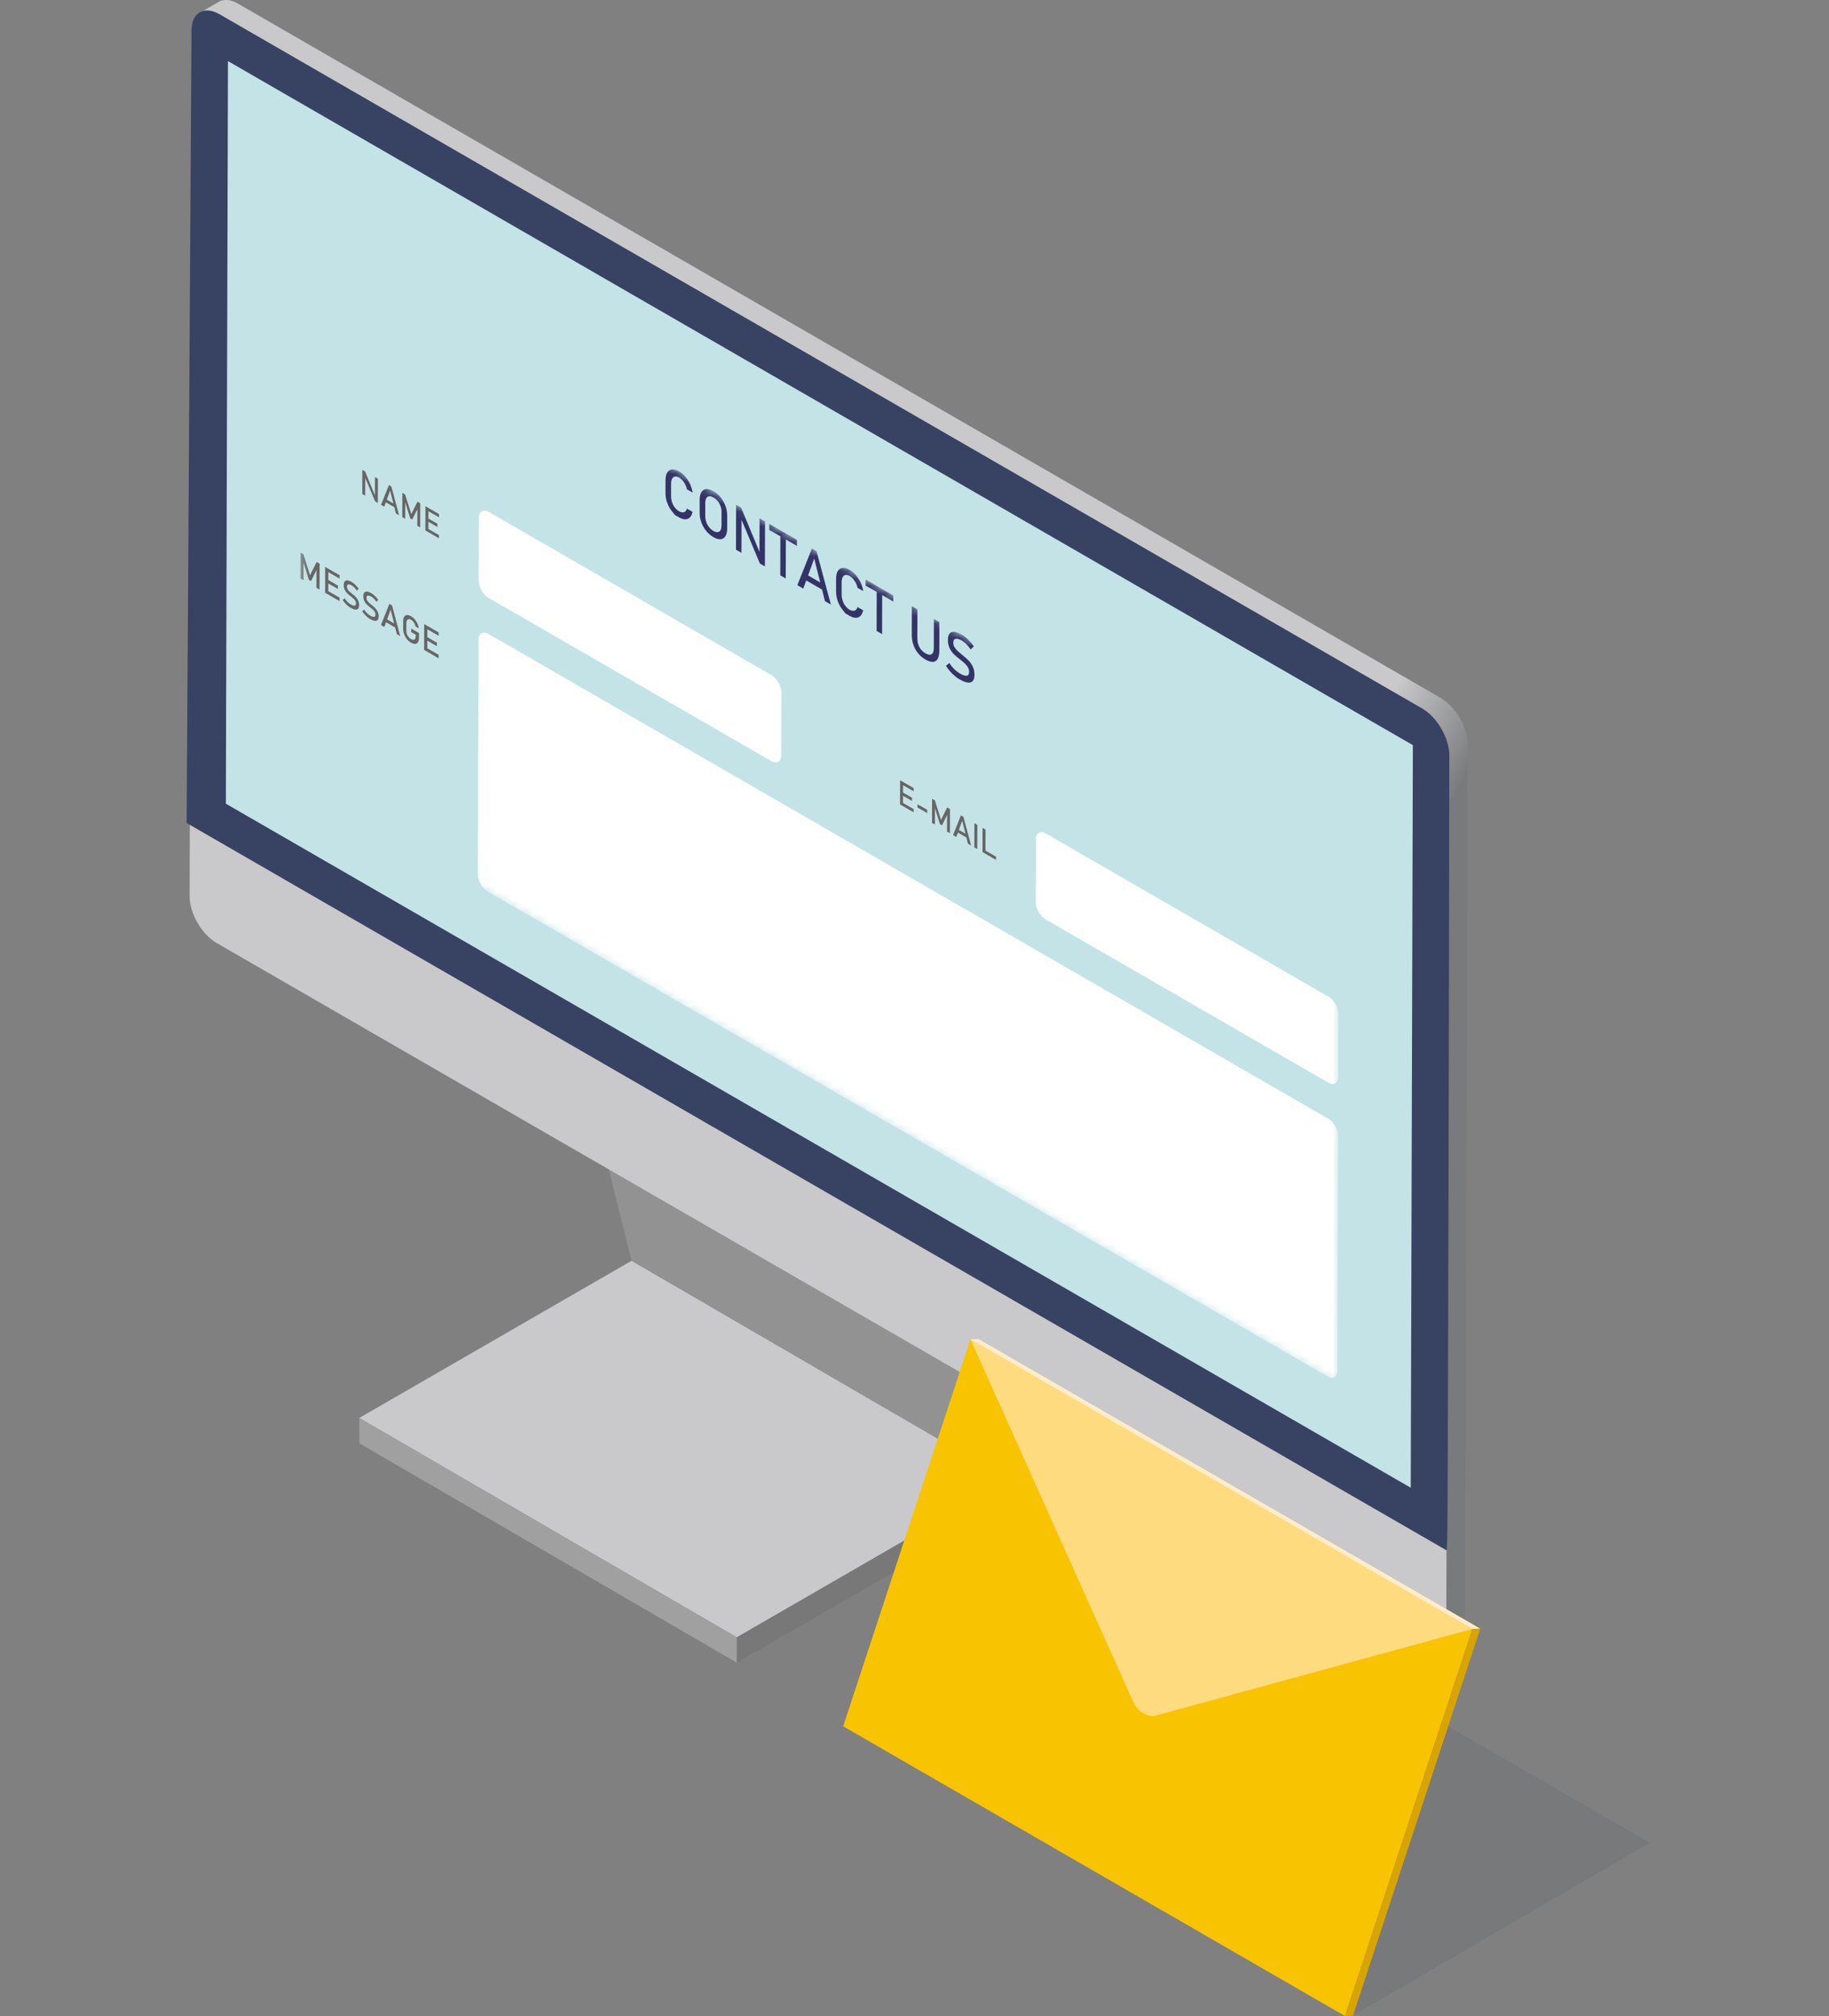 <svg width="245" height="270" viewBox="0 0 245 270" fill="none" xmlns="http://www.w3.org/2000/svg">
<rect x="0" y="0" width="245" height="270" fill="#808080" stroke="none"/>
<path opacity="0.08" d="M158.602 210.791L118.68 233.985L181.077 270L220.999 246.8L158.602 210.791Z" fill="#212A3D"/>
<path d="M135.175 198.22L84.604 168.845L48.125 189.897L98.701 219.277L135.175 198.22Z" fill="#C9C9CB"/>
<path d="M98.701 219.277L48.125 189.896L48.137 193.297L98.707 222.673L98.701 219.277Z" fill="#A0A0A0"/>
<path d="M121.084 141.703L70.514 112.322L84.605 168.844L135.175 198.219L121.084 141.703Z" fill="#929292"/>
<path d="M124.039 139.998L73.469 110.616L70.514 112.323L121.084 141.704L124.039 139.998Z" fill="#C1C1C1"/>
<path d="M121.083 141.704L135.175 198.219L98.701 219.277L98.707 222.672L135.186 201.62L138.142 199.914L138.13 196.518L124.039 139.997L121.083 141.704Z" fill="#787878"/>
<path d="M28.693 1.66C28.653 1.643 28.606 1.631 28.566 1.614C28.496 1.59 28.426 1.573 28.357 1.556C28.316 1.544 28.275 1.532 28.235 1.527C28.183 1.515 28.124 1.509 28.066 1.497C28.014 1.492 27.956 1.48 27.898 1.474C27.823 1.474 27.747 1.474 27.677 1.474C27.654 1.474 27.631 1.474 27.613 1.474C27.521 1.48 27.428 1.492 27.341 1.509C27.323 1.509 27.306 1.521 27.282 1.521C27.207 1.538 27.137 1.556 27.073 1.579C27.056 1.579 27.044 1.59 27.027 1.59C26.94 1.625 26.859 1.66 26.783 1.706C27.625 1.219 28.467 0.726 29.315 0.238C29.332 0.226 29.349 0.215 29.367 0.203C29.419 0.174 29.471 0.151 29.529 0.128C29.535 0.128 29.547 0.128 29.553 0.122C29.57 0.116 29.587 0.11 29.605 0.104C29.64 0.093 29.675 0.081 29.709 0.07C29.744 0.058 29.779 0.052 29.814 0.046C29.831 0.046 29.849 0.035 29.872 0.035C29.884 0.035 29.895 0.029 29.907 0.023C29.977 0.012 30.052 0.006 30.133 0H30.215C30.278 0 30.337 0 30.395 0C30.406 0 30.418 0 30.429 0.006C30.488 0.006 30.54 0.017 30.598 0.023C30.644 0.023 30.679 0.029 30.726 0.035C30.743 0.035 30.755 0.046 30.772 0.046C30.807 0.058 30.847 0.07 30.882 0.075C30.952 0.093 31.022 0.11 31.091 0.133C31.138 0.145 31.184 0.163 31.231 0.18C31.265 0.192 31.294 0.203 31.329 0.215C31.347 0.221 31.37 0.232 31.387 0.244C31.55 0.313 31.712 0.389 31.881 0.488L193.004 93.483C193.004 93.483 193.039 93.506 193.056 93.511C193.074 93.523 193.091 93.54 193.109 93.552C193.289 93.662 193.457 93.784 193.631 93.918C193.649 93.929 193.66 93.935 193.678 93.947C193.683 93.953 193.695 93.964 193.701 93.97C193.765 94.022 193.823 94.075 193.887 94.133C193.933 94.173 193.979 94.208 194.026 94.254C194.032 94.26 194.043 94.266 194.049 94.272C194.084 94.301 194.113 94.33 194.142 94.359C194.194 94.411 194.252 94.463 194.305 94.516C194.328 94.539 194.345 94.562 194.368 94.585C194.398 94.614 194.427 94.643 194.45 94.672C194.479 94.707 194.514 94.736 194.543 94.771C194.589 94.829 194.636 94.881 194.682 94.933C194.699 94.951 194.711 94.968 194.728 94.986C194.734 94.997 194.746 95.003 194.752 95.015C194.816 95.096 194.885 95.177 194.943 95.259C194.961 95.282 194.978 95.299 194.99 95.322C195.007 95.346 195.019 95.363 195.036 95.386C195.065 95.427 195.094 95.468 195.123 95.508C195.181 95.589 195.234 95.671 195.292 95.758C195.35 95.839 195.402 95.926 195.454 96.013C195.477 96.054 195.501 96.094 195.524 96.129C195.536 96.152 195.547 96.17 195.559 96.193C195.576 96.216 195.588 96.245 195.605 96.274C195.657 96.367 195.704 96.454 195.75 96.547C195.75 96.559 195.762 96.57 195.774 96.582C195.774 96.599 195.785 96.611 195.791 96.628C195.826 96.698 195.855 96.762 195.895 96.832C195.919 96.884 195.942 96.936 195.965 96.988C195.977 97.017 195.988 97.04 196 97.064C196.012 97.087 196.023 97.116 196.029 97.139C196.081 97.249 196.122 97.365 196.168 97.476C196.215 97.603 196.255 97.737 196.302 97.859C196.302 97.876 196.302 97.888 196.308 97.9C196.343 98.004 196.372 98.114 196.401 98.225C196.406 98.265 196.424 98.306 196.43 98.341V98.346C196.482 98.555 196.517 98.758 196.54 98.962C196.546 99.008 196.552 99.055 196.557 99.107C196.581 99.31 196.598 99.507 196.598 99.705L196.267 215.731C196.267 216.862 195.861 217.663 195.21 218.035C194.368 218.528 193.527 219.016 192.685 219.509C193.335 219.126 193.741 218.331 193.741 217.199L194.067 101.173C194.067 100.976 194.049 100.778 194.032 100.575C194.032 100.529 194.02 100.477 194.014 100.43C193.985 100.233 193.95 100.03 193.904 99.826C193.892 99.78 193.875 99.728 193.863 99.676C193.834 99.571 193.805 99.467 193.776 99.362C193.689 99.084 193.59 98.805 193.469 98.532C193.457 98.509 193.445 98.48 193.434 98.451C193.381 98.329 193.323 98.213 193.265 98.097C193.254 98.079 193.248 98.062 193.242 98.045C193.172 97.917 193.109 97.783 193.033 97.656C193.021 97.638 193.01 97.615 192.998 97.592C192.853 97.337 192.691 97.093 192.516 96.861C192.499 96.837 192.482 96.808 192.458 96.785C192.371 96.669 192.29 96.559 192.197 96.448C192.185 96.431 192.168 96.419 192.156 96.402C192.081 96.309 192 96.222 191.918 96.135C191.889 96.1 191.86 96.071 191.831 96.036C191.762 95.961 191.692 95.891 191.616 95.822C191.587 95.787 191.553 95.758 191.518 95.723C191.471 95.677 191.419 95.636 191.367 95.595C191.303 95.537 191.239 95.473 191.164 95.421C191.146 95.404 191.129 95.392 191.105 95.38C190.926 95.241 190.746 95.114 190.554 94.997C190.525 94.98 190.496 94.957 190.461 94.939L29.349 1.962C29.187 1.869 29.024 1.788 28.862 1.724C28.809 1.701 28.751 1.677 28.693 1.654V1.66Z" fill="url(#paint0_linear_131_9503)"/>
<path d="M29.349 1.961C27.363 0.818 25.737 1.747 25.731 4.022L25.4 120.048C25.4 122.323 27.015 125.127 28.994 126.276L190.118 219.271C192.097 220.414 193.723 219.48 193.735 217.204L194.06 101.178C194.066 98.897 192.452 96.1 190.466 94.956L29.349 1.961Z" fill="#C9C9CB"/>
<path d="M25 110.216L25.035 110.239C31.915 114.209 193.584 207.535 193.729 207.604L193.764 207.616C193.834 207.616 193.878 206.066 193.897 202.967C193.915 200.21 193.932 196.159 193.95 190.917C193.979 182.095 194.014 169.796 194.048 154.357C194.106 128.069 194.141 101.445 194.141 101.179C194.141 98.868 192.521 96.048 190.513 94.887L29.389 1.898C28.815 1.567 28.257 1.398 27.74 1.398C26.48 1.398 25.662 2.432 25.656 4.028L25 110.216ZM188.898 199.113L30.33 107.586L30.614 8.311L189.183 99.832L188.898 199.107V199.113Z" fill="#384363"/>
<path d="M30.538 8.185L30.254 107.634L188.973 199.242L189.258 99.792L30.538 8.185Z" fill="#C4E3E7"/>
<mask id="mask0_131_9503" style="mask-type:luminance" maskUnits="userSpaceOnUse" x="40" y="33" width="140" height="153">
<path d="M40.166 104.888L40.363 33.92L179.354 114.14L179.151 185.108L40.166 104.888Z" fill="white"/>
</mask>
<g mask="url(#mask0_131_9503)">
<path d="M90.041 64.095C90.134 63.933 90.256 63.84 90.418 63.817C90.581 63.794 90.767 63.84 90.976 63.962C91.127 64.049 91.283 64.182 91.429 64.345C91.568 64.502 91.696 64.693 91.8 64.902C91.91 65.111 91.98 65.326 92.027 65.535L92.776 65.97C92.718 65.581 92.601 65.204 92.439 64.832C92.27 64.467 92.056 64.136 91.806 63.84C91.556 63.55 91.278 63.312 90.976 63.138C90.616 62.929 90.296 62.842 90.018 62.871C89.739 62.894 89.53 63.039 89.373 63.289C89.216 63.544 89.147 63.892 89.147 64.339V65.993C89.141 66.44 89.211 66.876 89.362 67.305C89.513 67.735 89.727 68.124 90 68.46C90.273 68.803 90.412 68.977 90.412 68.977C90.412 68.977 90.593 69.081 90.958 69.29C91.254 69.464 91.533 69.546 91.789 69.551C92.038 69.551 92.253 69.464 92.421 69.29C92.59 69.122 92.706 68.872 92.77 68.547L92.021 68.112C91.974 68.292 91.899 68.42 91.789 68.501C91.684 68.594 91.556 68.629 91.411 68.617C91.266 68.617 91.121 68.559 90.958 68.472C90.743 68.35 90.558 68.182 90.395 67.973C90.233 67.764 90.105 67.52 90.018 67.259C89.931 66.998 89.89 66.719 89.89 66.434V64.78C89.896 64.496 89.942 64.275 90.029 64.107L90.041 64.095Z" fill="#333366"/>
<path d="M95.567 65.784C95.202 65.575 94.882 65.482 94.603 65.505C94.319 65.529 94.104 65.662 93.953 65.912C93.802 66.156 93.721 66.504 93.721 66.945V68.646C93.715 69.093 93.791 69.522 93.942 69.946C94.093 70.37 94.307 70.752 94.592 71.101C94.865 71.443 95.19 71.722 95.556 71.931C95.921 72.14 96.247 72.239 96.525 72.215C96.804 72.192 97.019 72.058 97.176 71.809C97.327 71.559 97.408 71.217 97.408 70.776V69.075C97.408 68.634 97.338 68.199 97.187 67.775C97.036 67.351 96.821 66.968 96.543 66.62C96.264 66.272 95.939 65.993 95.573 65.784H95.567ZM96.647 70.37C96.647 70.642 96.607 70.851 96.514 71.014C96.427 71.165 96.299 71.252 96.13 71.263C95.962 71.281 95.77 71.228 95.556 71.101C95.341 70.979 95.149 70.805 94.987 70.602C94.818 70.393 94.696 70.166 94.603 69.905C94.516 69.644 94.47 69.383 94.47 69.11V67.345C94.47 67.078 94.522 66.864 94.615 66.713C94.702 66.562 94.83 66.475 94.998 66.463C95.161 66.446 95.353 66.498 95.567 66.62C95.782 66.742 95.974 66.916 96.142 67.119C96.305 67.322 96.432 67.554 96.525 67.81C96.612 68.065 96.659 68.332 96.653 68.599V70.364L96.647 70.37Z" fill="#333366"/>
<path d="M99.273 67.985L98.605 67.602L98.588 73.621L99.32 74.039L99.331 69.616L101.787 75.466L102.461 75.855L102.478 69.836L101.746 69.412L101.735 73.905L99.273 67.985Z" fill="#333366"/>
<path d="M105.253 77.475L105.271 72.251L106.751 73.11L106.757 72.303L103.053 70.167V70.974L104.533 71.827L104.522 77.051L105.253 77.475Z" fill="#333366"/>
<path d="M106.809 78.369L107.598 78.827L107.999 77.736L110.118 78.961L110.507 80.51L111.297 80.969L109.381 73.83L108.754 73.47L106.803 78.38L106.809 78.369ZM109.88 78.009L108.243 77.063L109.067 74.805L109.874 78.009H109.88Z" fill="#333366"/>
<path d="M112.886 77.283C112.973 77.12 113.101 77.028 113.264 77.004C113.426 76.981 113.612 77.028 113.827 77.149C113.984 77.242 114.135 77.37 114.28 77.532C114.419 77.689 114.547 77.881 114.651 78.09C114.762 78.299 114.831 78.513 114.878 78.722L115.633 79.158C115.569 78.763 115.458 78.391 115.29 78.02C115.122 77.654 114.907 77.323 114.657 77.028C114.402 76.731 114.129 76.499 113.827 76.325C113.467 76.116 113.148 76.029 112.869 76.058C112.59 76.081 112.381 76.227 112.224 76.476C112.068 76.731 111.998 77.08 111.998 77.527V79.181C111.998 79.628 112.062 80.063 112.213 80.493C112.364 80.922 112.579 81.311 112.852 81.648C113.124 81.99 113.264 82.164 113.264 82.164C113.264 82.164 113.444 82.269 113.81 82.478C114.106 82.646 114.384 82.733 114.64 82.739C114.889 82.739 115.104 82.652 115.273 82.472C115.441 82.304 115.557 82.054 115.621 81.729L114.866 81.294C114.82 81.468 114.744 81.601 114.634 81.683C114.529 81.77 114.402 81.805 114.257 81.799C114.111 81.799 113.96 81.741 113.804 81.653C113.589 81.532 113.403 81.363 113.246 81.154C113.084 80.945 112.962 80.707 112.875 80.44C112.788 80.173 112.741 79.901 112.741 79.616V77.962C112.741 77.678 112.793 77.457 112.886 77.294V77.283Z" fill="#333366"/>
<path d="M118.159 84.921L118.171 79.697L119.657 80.556V79.749L115.959 77.613L115.953 78.42L117.439 79.273L117.422 84.497L118.159 84.921Z" fill="#333366"/>
<path d="M122.148 81.184L122.137 85.026C122.137 85.496 122.206 85.943 122.352 86.361C122.497 86.779 122.7 87.156 122.979 87.493C123.257 87.829 123.582 88.108 123.971 88.329C124.355 88.549 124.691 88.66 124.97 88.642C125.249 88.625 125.458 88.491 125.603 88.242C125.742 87.986 125.824 87.632 125.824 87.156L125.835 83.314L125.098 82.884L125.086 86.756C125.086 87.197 124.993 87.481 124.796 87.609C124.598 87.737 124.326 87.702 123.977 87.499C123.623 87.296 123.35 87.017 123.164 86.669C122.973 86.32 122.88 85.92 122.88 85.485L122.892 81.613L122.154 81.189L122.148 81.184Z" fill="#333366"/>
<path d="M129.498 90.488C129.289 90.528 128.993 90.435 128.615 90.215C128.337 90.052 128.07 89.855 127.832 89.617C127.588 89.373 127.373 89.106 127.17 88.787L126.711 89.17C126.879 89.437 127.065 89.681 127.257 89.901C127.448 90.128 127.663 90.331 127.89 90.517C128.116 90.702 128.226 90.795 128.226 90.795C128.226 90.795 128.354 90.871 128.604 91.016C129.01 91.248 129.358 91.381 129.643 91.41C129.933 91.439 130.148 91.37 130.305 91.196C130.456 91.027 130.531 90.749 130.531 90.383V90.371C130.531 89.977 130.467 89.629 130.322 89.315C130.177 89.002 130.003 88.735 129.788 88.508C129.573 88.282 129.312 88.044 128.993 87.788L128.958 87.754L128.917 87.725L128.894 87.701L128.871 87.684C128.598 87.469 128.389 87.284 128.232 87.138C128.081 86.993 127.953 86.831 127.849 86.657C127.744 86.483 127.698 86.285 127.698 86.082C127.698 85.774 127.797 85.6 128 85.554C128.197 85.502 128.476 85.577 128.836 85.786C129.033 85.902 129.237 86.059 129.434 86.256C129.631 86.459 129.829 86.692 130.026 86.982L130.45 86.558C130.282 86.32 130.107 86.1 129.927 85.908C129.753 85.716 129.573 85.542 129.393 85.391C129.213 85.24 129.028 85.107 128.836 84.997C128.447 84.77 128.11 84.648 127.832 84.625C127.553 84.602 127.338 84.677 127.193 84.857C127.048 85.037 126.972 85.316 126.972 85.687C126.972 86.117 127.048 86.488 127.204 86.808C127.361 87.133 127.553 87.4 127.773 87.614C127.988 87.823 128.273 88.067 128.627 88.34L128.685 88.386L128.708 88.404L128.731 88.421C128.969 88.613 129.167 88.781 129.312 88.926C129.457 89.071 129.585 89.234 129.678 89.414C129.771 89.588 129.817 89.785 129.817 89.994C129.817 90.296 129.707 90.464 129.504 90.505L129.498 90.488Z" fill="#333366"/>
<path d="M65.493 68.57C64.756 68.147 64.152 68.489 64.152 69.337L64.129 77.77C64.129 78.618 64.727 79.657 65.464 80.08L103.302 101.922C104.04 102.346 104.643 102.003 104.643 101.156L104.667 92.722C104.667 91.875 104.069 90.836 103.331 90.412L65.493 68.57Z" fill="white"/>
<path d="M48.899 63.132L48.539 62.923L48.533 66.162L48.922 66.388L48.928 64.002L50.251 67.154L50.617 67.363L50.623 64.124L50.228 63.898L50.222 66.324L48.899 63.132Z" fill="#666666"/>
<path d="M52.092 64.972L51.041 67.613L51.471 67.856L51.685 67.27L52.823 67.926L53.032 68.756L53.456 69L52.428 65.163L52.092 64.966V64.972ZM51.813 66.916L52.26 65.697L52.695 67.427L51.813 66.916Z" fill="#666666"/>
<path d="M56.284 70.637L56.295 67.398L55.924 67.183L55.094 68.849L54.264 66.225L53.898 66.011L53.887 69.255L54.276 69.476L54.281 67.282L54.949 69.418L55.227 69.575L55.907 68.187L55.901 70.416L56.284 70.637Z" fill="#666666"/>
<path d="M58.803 69.279V68.849L57.393 68.031L56.992 67.799L56.98 71.043L57.178 71.154L58.797 72.088V71.659L57.381 70.84L57.387 69.883L58.588 70.573V70.138L57.387 69.447V68.466L58.803 69.279Z" fill="#666666"/>
<path d="M140.083 123.142L177.921 144.984C178.659 145.407 179.263 145.071 179.263 144.217L179.286 135.79C179.286 134.942 178.688 133.903 177.95 133.479L140.112 111.638C139.375 111.214 138.771 111.556 138.771 112.404L138.748 120.838C138.748 121.685 139.346 122.724 140.083 123.148V123.142Z" fill="white"/>
<path d="M122.385 105.978V105.543L120.969 104.724L120.574 104.498L120.562 107.737L120.754 107.847L122.379 108.782V108.358L120.957 107.534L120.963 106.576L122.165 107.267V106.831L120.963 106.141L120.969 105.16L122.385 105.978Z" fill="#666666"/>
<path d="M124.208 108.898V108.463L122.902 107.708V108.143L124.208 108.898Z" fill="#666666"/>
<path d="M127.245 111.591L127.256 108.352L126.879 108.137L126.049 109.803L125.225 107.18L124.853 106.965L124.848 110.209L125.231 110.43L125.237 108.248L125.91 110.372L126.183 110.535L126.868 109.13L126.856 111.37L127.245 111.591Z" fill="#666666"/>
<path d="M127.67 111.841L128.099 112.091L128.314 111.505L129.452 112.16L129.661 112.99L130.084 113.234L129.057 109.398L128.715 109.2L127.664 111.841H127.67ZM129.324 111.65L128.442 111.139L128.889 109.92L129.324 111.65Z" fill="#666666"/>
<path d="M130.908 113.71L130.92 110.471L130.525 110.239L130.514 113.484L130.908 113.71Z" fill="#666666"/>
<path d="M131.617 110.871L131.611 114.116L131.809 114.226L133.422 115.16L133.428 114.731L132.006 113.913L132.018 111.103L131.617 110.871Z" fill="#666666"/>
<path d="M64.105 85.675L64.018 117.117C64.018 117.958 64.616 119.003 65.353 119.427L177.816 184.335C178.547 184.759 179.157 184.417 179.157 183.569L179.244 152.128C179.244 151.286 178.646 150.241 177.909 149.818L65.446 84.909C64.709 84.486 64.105 84.828 64.105 85.675Z" fill="white"/>
<path d="M42.802 78.954L42.813 75.489L42.419 75.263L41.525 77.039L40.648 74.241L40.254 74.009L40.242 77.474L40.654 77.712L40.66 75.373L41.374 77.648L41.67 77.816L42.396 76.325L42.39 78.716L42.802 78.954Z" fill="#666666"/>
<path d="M45.495 77.498V77.039L43.986 76.168L43.557 75.919L43.551 79.384L43.76 79.506L45.484 80.504L45.489 80.04L43.974 79.169L43.98 78.142L45.263 78.879V78.421L43.98 77.678V76.627L45.495 77.498Z" fill="#666666"/>
<path d="M47.504 81.108C47.382 81.131 47.214 81.079 46.994 80.951C46.831 80.859 46.686 80.742 46.547 80.609C46.413 80.47 46.285 80.313 46.169 80.133L45.902 80.353C46.001 80.504 46.105 80.644 46.216 80.771C46.332 80.899 46.454 81.021 46.581 81.126C46.715 81.236 46.779 81.288 46.779 81.288C46.779 81.288 46.849 81.329 46.994 81.41C47.226 81.543 47.429 81.619 47.591 81.636C47.76 81.654 47.887 81.613 47.969 81.514C48.056 81.416 48.102 81.259 48.102 81.05V81.038C48.102 80.812 48.062 80.609 47.98 80.429C47.893 80.249 47.795 80.098 47.673 79.97C47.557 79.843 47.4 79.703 47.22 79.558L47.197 79.541L47.173 79.523L47.162 79.512L47.145 79.5C46.988 79.378 46.866 79.268 46.779 79.193C46.692 79.106 46.616 79.019 46.558 78.914C46.5 78.809 46.471 78.699 46.471 78.577C46.471 78.403 46.529 78.305 46.639 78.27C46.756 78.241 46.918 78.287 47.121 78.409C47.231 78.473 47.353 78.566 47.458 78.676C47.574 78.792 47.684 78.931 47.8 79.094L48.044 78.85C47.946 78.711 47.847 78.583 47.742 78.473C47.644 78.363 47.539 78.264 47.435 78.177C47.33 78.09 47.226 78.014 47.121 77.951C46.895 77.817 46.703 77.747 46.541 77.736C46.378 77.718 46.262 77.771 46.175 77.869C46.088 77.974 46.047 78.13 46.047 78.345C46.047 78.595 46.094 78.809 46.181 78.995C46.274 79.181 46.378 79.332 46.506 79.454C46.628 79.576 46.796 79.715 46.999 79.872L47.028 79.895L47.04 79.907H47.052C47.191 80.023 47.301 80.115 47.388 80.203C47.475 80.29 47.545 80.382 47.603 80.487C47.655 80.586 47.684 80.696 47.684 80.818C47.684 80.992 47.626 81.091 47.504 81.114V81.108Z" fill="#666666"/>
<path d="M50.123 82.617C50.002 82.64 49.827 82.582 49.613 82.46C49.45 82.368 49.305 82.251 49.16 82.118C49.021 81.979 48.893 81.816 48.783 81.642L48.516 81.857C48.614 82.013 48.725 82.153 48.835 82.28C48.951 82.408 49.067 82.524 49.2 82.635C49.328 82.745 49.398 82.797 49.398 82.797C49.398 82.797 49.468 82.838 49.613 82.919C49.845 83.052 50.048 83.128 50.211 83.145C50.379 83.163 50.501 83.116 50.588 83.023C50.675 82.919 50.721 82.768 50.721 82.559V82.547C50.721 82.321 50.681 82.118 50.599 81.938C50.512 81.758 50.414 81.607 50.292 81.474C50.17 81.346 50.019 81.207 49.839 81.061L49.816 81.044L49.793 81.027L49.775 81.009L49.764 80.998C49.607 80.876 49.485 80.766 49.392 80.69C49.305 80.603 49.23 80.516 49.177 80.411C49.119 80.307 49.09 80.197 49.09 80.075C49.09 79.901 49.148 79.796 49.259 79.767C49.375 79.744 49.537 79.784 49.74 79.901C49.856 79.965 49.972 80.057 50.083 80.173C50.199 80.29 50.315 80.429 50.425 80.591L50.663 80.342C50.565 80.203 50.466 80.075 50.367 79.965C50.263 79.854 50.164 79.755 50.06 79.668C49.961 79.581 49.851 79.506 49.74 79.442C49.514 79.314 49.322 79.245 49.16 79.227C48.997 79.216 48.881 79.262 48.794 79.367C48.707 79.471 48.666 79.628 48.666 79.837C48.666 80.086 48.713 80.301 48.8 80.487C48.887 80.673 48.997 80.823 49.125 80.951C49.247 81.073 49.415 81.212 49.613 81.369L49.648 81.392L49.659 81.404H49.671C49.804 81.52 49.92 81.613 50.007 81.7C50.094 81.781 50.164 81.88 50.222 81.984C50.274 82.083 50.303 82.199 50.303 82.315C50.303 82.489 50.245 82.588 50.123 82.611V82.617Z" fill="#666666"/>
<path d="M52.15 80.882L51.029 83.703L51.482 83.964L51.714 83.331L52.933 84.034L53.16 84.927L53.612 85.189L52.515 81.085L52.155 80.876L52.15 80.882ZM51.853 82.954L52.33 81.654L52.794 83.499L51.853 82.954Z" fill="#666666"/>
<path d="M54.524 83.076C54.577 82.983 54.646 82.931 54.739 82.913C54.832 82.902 54.942 82.931 55.07 83.006C55.157 83.053 55.238 83.122 55.314 83.209C55.395 83.302 55.465 83.407 55.529 83.523C55.587 83.639 55.627 83.761 55.65 83.894L56.109 84.161C56.074 83.935 56.01 83.714 55.912 83.505C55.813 83.296 55.697 83.105 55.546 82.931C55.401 82.763 55.244 82.629 55.07 82.53C54.855 82.408 54.669 82.356 54.513 82.368C54.35 82.379 54.228 82.461 54.141 82.606C54.048 82.751 54.008 82.954 54.008 83.215V84.237C54.008 84.481 54.048 84.719 54.136 84.951C54.223 85.189 54.35 85.403 54.507 85.595C54.669 85.792 54.855 85.949 55.064 86.071C55.279 86.193 55.465 86.245 55.621 86.234C55.784 86.222 55.906 86.141 55.993 85.996C56.08 85.85 56.126 85.647 56.126 85.386V84.782L55.082 84.179V84.649L55.691 85.003V85.148C55.691 85.316 55.662 85.45 55.61 85.543C55.558 85.636 55.488 85.688 55.395 85.694C55.296 85.7 55.192 85.671 55.064 85.601C54.942 85.531 54.832 85.438 54.733 85.316C54.635 85.195 54.565 85.067 54.513 84.927C54.461 84.782 54.431 84.643 54.431 84.492V83.471C54.431 83.302 54.461 83.175 54.513 83.082L54.524 83.076Z" fill="#666666"/>
<path d="M58.757 85.153V84.695L57.248 83.824L56.824 83.574L56.812 87.039L57.016 87.156L58.751 88.16V87.695L57.242 86.825V85.797L58.525 86.534V86.076L57.242 85.333L57.248 84.276L58.757 85.153Z" fill="#666666"/>
</g>
<path d="M196.254 217.605L130.001 179.373L129.996 179.361V179.367L112.943 231.193L180.171 270L197.23 218.162L196.254 217.605Z" fill="#F8C300"/>
<path d="M129.996 179.367L151.937 228.227C152.216 228.732 152.663 229.156 153.151 229.44C153.65 229.724 154.19 229.87 154.666 229.794L197.23 218.162L129.996 179.367Z" fill="#FFDB80"/>
<path d="M197.323 217.559L131.064 179.32L129.996 179.367L196.255 217.606L197.23 218.163L198.292 218.122L197.323 217.559Z" fill="#FFEDCA"/>
<path d="M197.23 218.162L180.172 269.999L181.24 269.953L198.292 218.121L197.23 218.162Z" fill="#D8A400"/>
<defs>
<linearGradient id="paint0_linear_131_9503" x1="8.105" y1="45.615" x2="184.672" y2="151.666" gradientUnits="userSpaceOnUse">
<stop offset="0.86" stop-color="#C9C9CB"/>
<stop offset="0.93" stop-color="#797A7B"/>
</linearGradient>
</defs>
</svg>
